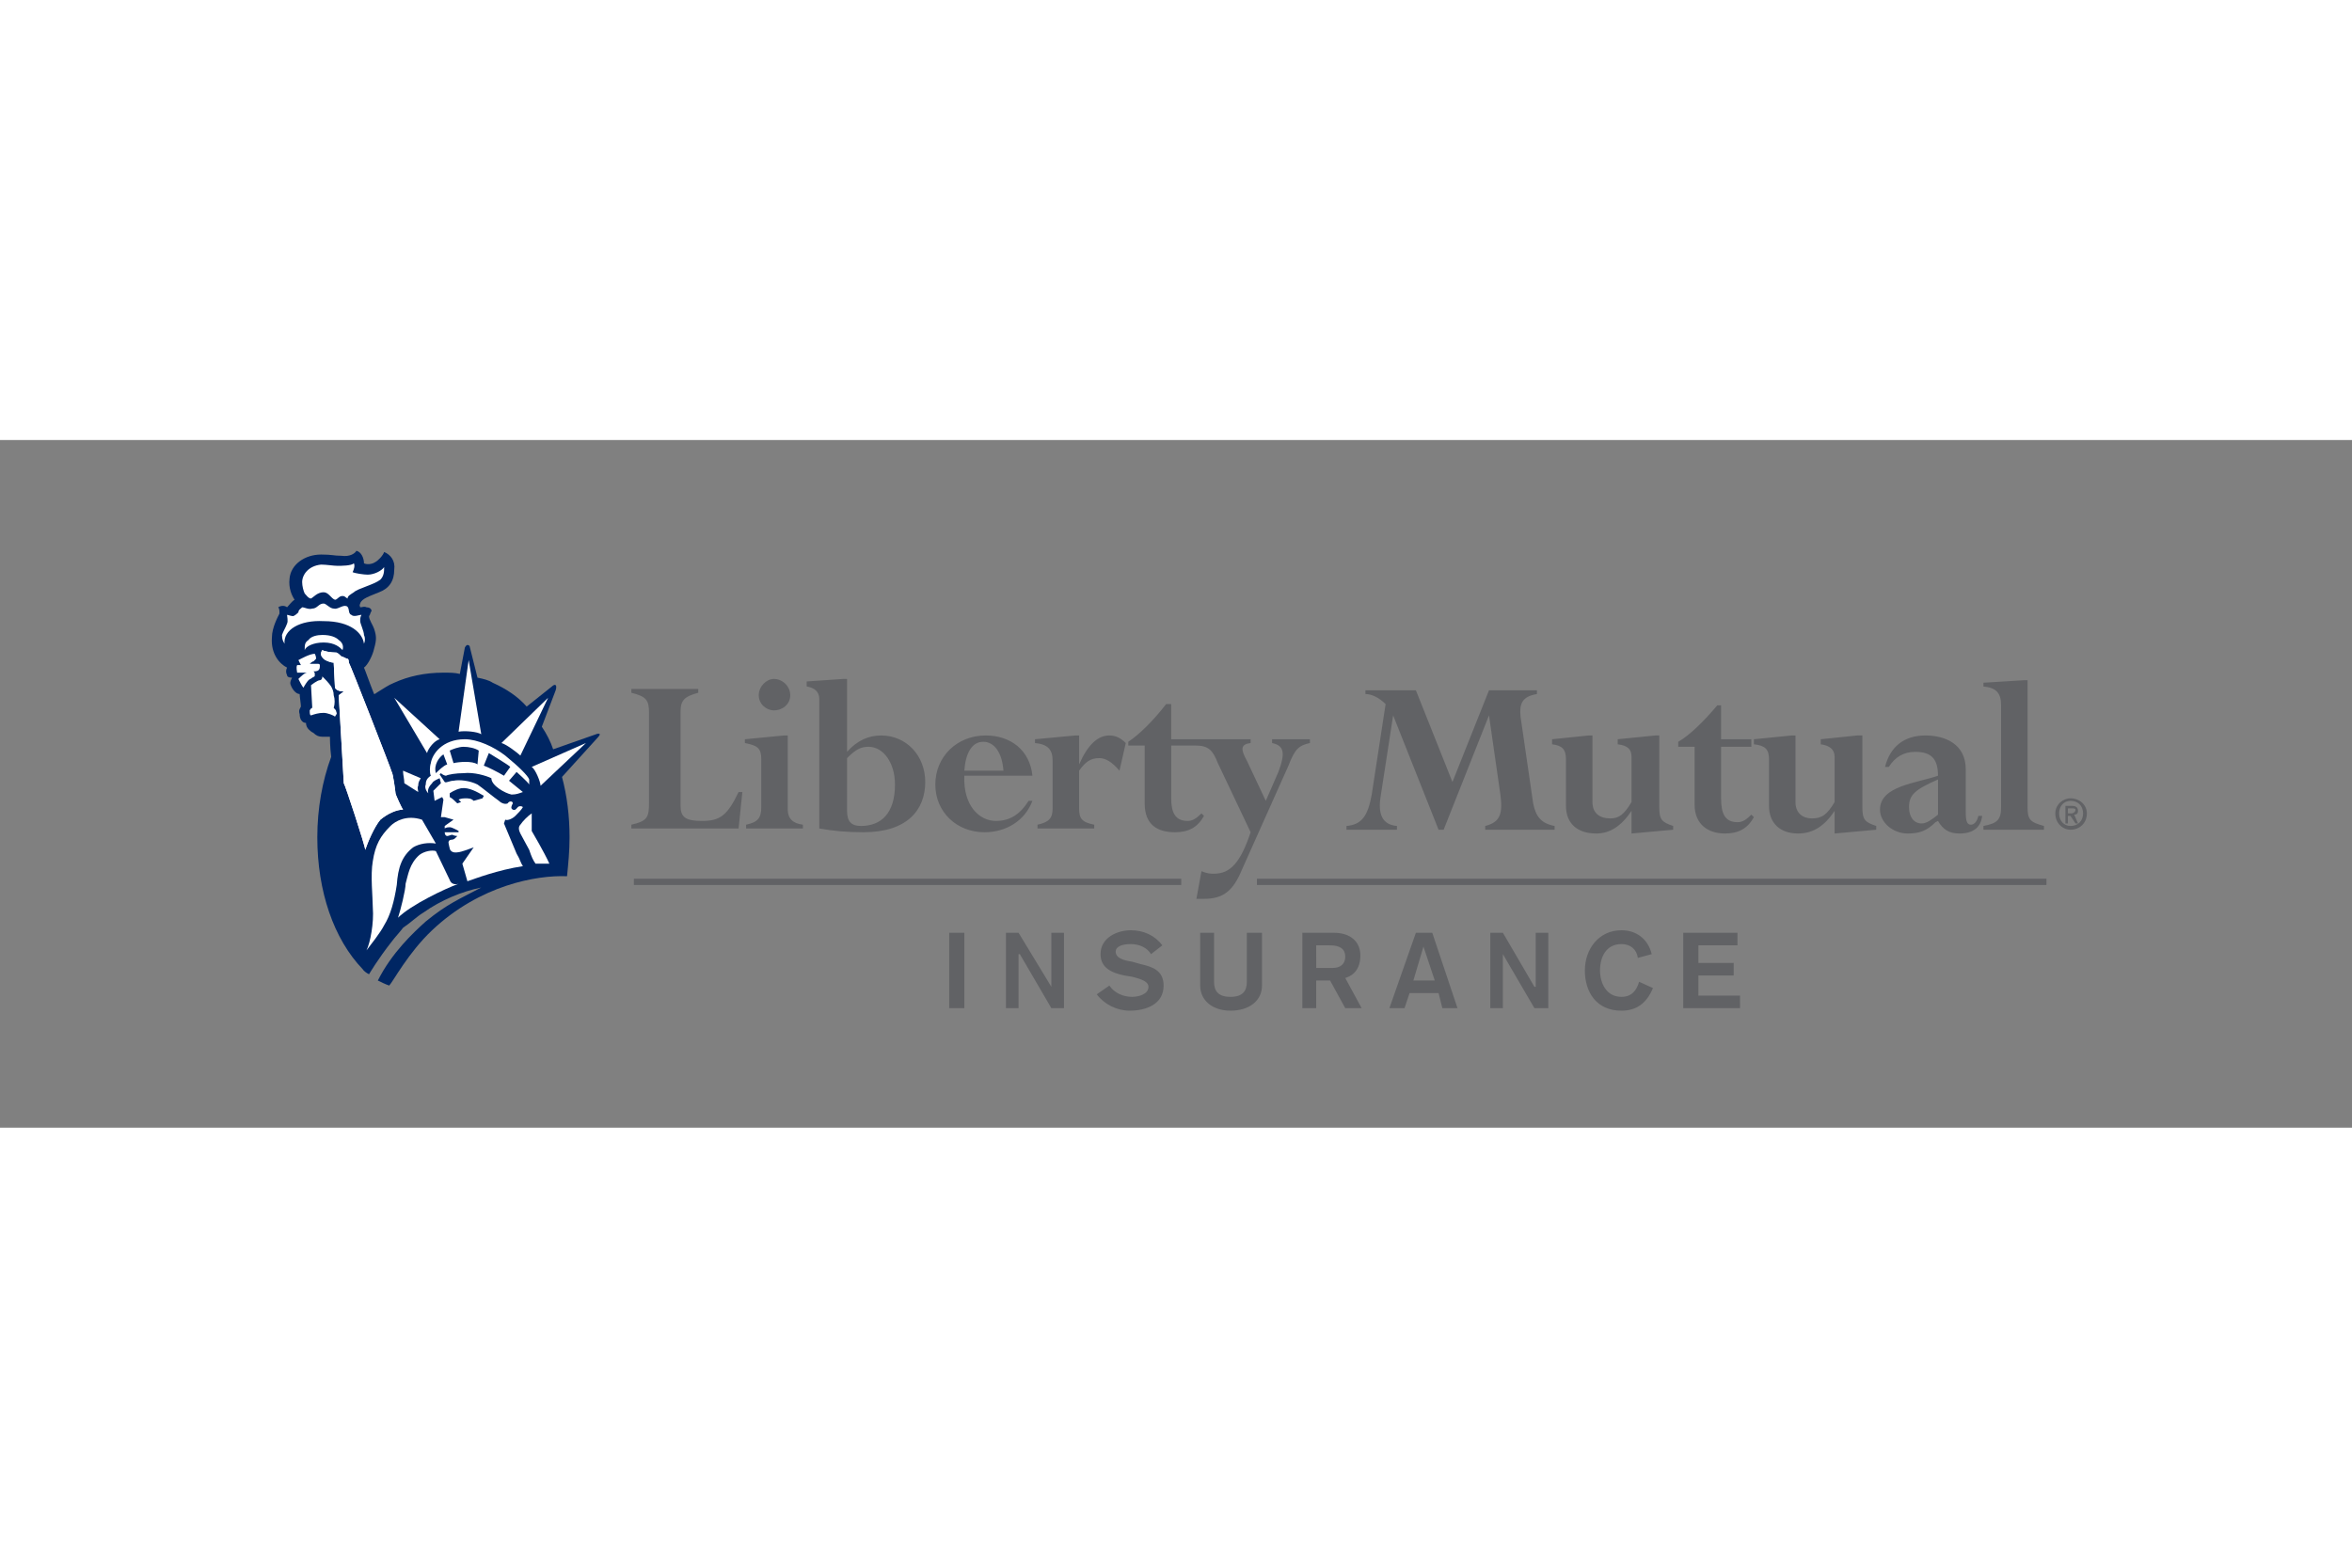 <svg xmlns="http://www.w3.org/2000/svg" height="800" width="1200" viewBox="-9.922 -4.191 85.99 25.145"><rect x="-9.922" y="-4.191" width="85.99" height="25.145" fill="#808080" stroke="none"/><defs><clipPath clipPathUnits="userSpaceOnUse" id="a"><path d="M0 0h720v540H0z" clip-rule="evenodd"></path></clipPath><clipPath clipPathUnits="userSpaceOnUse" id="b"><path d="M0 0h499.55v177.8H0z"></path></clipPath></defs><g clip-path="url(#a)" transform="matrix(.108 0 0 -.108 -4.5 42.458)" stroke-width="3.278"><g clip-path="url(#b)" transform="matrix(1.441 0 0 1.436 0 170.64)"><path d="M125.04 95.704c0-2.667 1.18-3.556 5.03-3.556 4.15 0 5.93 1.185 8.6 6.815h.89l-.89-8.593h-25.19v.889c3.85.889 4.15 1.778 4.15 5.334v21.037c0 2.96-.59 3.85-4.15 4.74v.89h15.71v-.89c-3.26-.89-4.15-1.78-4.15-4.44zm25.18-.889c0-2.074 1.19-3.259 3.56-3.556v-.889h-13.34v.889c2.67.593 3.56 1.482 3.56 4.148v11.263c0 2.66-.89 3.26-3.85 3.85v.89l9.18.89h.89zm-3.26 30.815c2.08 0 3.85-1.78 3.85-3.85 0-2.08-1.77-3.56-3.85-3.56-1.77 0-3.55 1.48-3.55 3.56 0 2.07 1.78 3.85 3.55 3.85m17.19-18.67c2.07 2.08 3.26 2.67 5.04 2.67 3.55 0 6.22-3.85 6.22-8.89 0-6.814-3.26-9.777-8-9.777-2.37 0-3.26 1.185-3.26 3.556zm0 18.67h-.89l-8.59-.59v-1.19c1.77-.29 2.96-1.18 2.96-2.96V90.37c3.26-.592 6.52-.889 10.37-.889 10.37 0 14.52 5.334 14.52 11.849 0 6.23-4.45 10.97-10.37 10.97-2.96 0-5.63-1.19-8-3.86zM191.7 104c.3 4.15 1.78 6.81 4.45 6.81 2.66 0 4.44-2.66 4.74-6.81zm16-1.19c-.59 5.93-5.03 9.49-10.96 9.49-6.81 0-11.85-5.04-11.85-11.56 0-6.518 5.04-11.259 11.55-11.259 5.04 0 9.49 2.667 11.26 7.408h-.89c-2.07-3.259-4.44-4.741-7.7-4.741-3.85 0-7.7 3.556-7.41 10.662zm20.45 1.19c-1.78 2.07-3.26 2.96-4.74 2.96-2.08 0-3.26-.89-4.74-2.96v-8.889c0-2.37.59-3.259 3.55-3.852v-.889h-13.33v.889c2.67.593 3.55 1.482 3.55 3.852v11.259c0 2.67-1.18 3.85-4.14 4.15v.89l9.48.89h.89v-6.82c2.07 4.74 4.44 6.82 7.11 6.82 1.48 0 2.66-.6 3.85-1.78zm35.85 7.41v-.89c2.67-.59 3.26-2.08 1.48-6.82l-2.96-6.811-4.45 9.481c-1.48 2.67-1.48 3.85.89 4.15v.89H240.3v8.29h-1.19c-2.96-3.85-6.22-7.11-8.89-8.89v-.88h3.85V96.296c0-5.037 2.97-6.815 7.12-6.815 3.25 0 5.33 1.186 6.81 3.852l-.59.593c-1.19-1.185-2.08-1.778-3.26-1.778-2.96 0-3.85 2.074-3.85 5.333v12.449h5.63c3.26 0 4.14-1.19 5.33-4.15l7.7-16.299c-2.37-7.111-4.74-9.777-8.59-9.777-.89 0-1.48 0-2.96.592l-1.19-6.518H248c4.44 0 6.81 1.778 8.89 6.815l10.96 24.597c1.48 3.85 2.37 4.74 5.04 5.33v.89zm61.33-15.114c.6-2.963 1.78-4.74 5.04-5.333v-.889h-16.3v.889c3.56.889 4.15 2.963 3.56 7.407l-2.67 18.67-10.66-26.966h-1.19l-10.67 26.966-2.96-19.262c-.59-3.852.3-6.519 3.85-6.815v-.889h-11.85v.889c3.56.296 5.04 2.37 5.93 7.407l3.26 21.33c-1.48 1.49-3.26 2.37-4.74 2.37v.89h11.85l8.59-21.63 8.59 21.63h11.26v-.89c-3.55-.59-4.15-2.37-3.85-5.33zm7.71 10.374c0 2.37-.89 3.26-3.26 3.55v1.19l8.59.89h.89V96.593c0-2.667 1.78-3.852 4.15-3.852 2.07 0 3.26.889 5.03 3.852v10.667c0 1.78-.88 2.67-3.25 2.96v1.19l8.88.89h.89V95.407c0-2.963.6-3.555 3.26-4.444v-.889l-9.78-.889v5.334c-2.37-3.556-5.03-5.334-8.29-5.334-4.45 0-7.11 2.371-7.11 6.519zm30.22 2.96h-3.85v1.18c2.66 1.49 6.22 5.04 9.18 8.6h.89v-8h7.11v-1.78h-7.11V97.481c0-3.555.89-5.629 3.85-5.629 1.19 0 2.08.592 3.26 1.778l.6-.593c-1.49-2.667-3.56-3.852-6.82-3.852-3.85 0-7.11 2.074-7.11 6.815zm17.48-2.96c0 2.37-.89 3.26-3.55 3.55v1.19l8.88.89h.89V96.593c0-2.667 1.78-3.852 3.85-3.852 2.38 0 3.56.889 5.34 3.852v10.667c0 1.78-1.19 2.67-3.26 2.96v1.19l8.59.89h1.19V95.407c0-2.963.59-3.555 3.26-4.444v-.889l-9.78-.889v5.334c-2.37-3.556-5.04-5.334-8.59-5.334-4.15 0-6.82 2.371-6.82 6.519zm39.7-13.04c-1.48-1.186-2.66-2.074-3.85-2.074-1.78 0-2.96 1.481-2.96 3.851 0 2.963 1.48 4.149 6.81 6.523zm6.52 10.67c0 5.92-4.74 8-9.48 8-5.04 0-8.29-2.67-9.48-7.41h.89c1.48 2.37 3.55 3.55 6.22 3.55 3.85 0 5.33-1.77 5.33-5.63-5.03-1.77-13.63-2.37-13.63-7.995 0-2.963 2.97-5.63 6.52-5.63 2.67 0 4.45.593 6.52 2.667l.59.296c1.19-2.074 2.67-2.963 5.04-2.963 3.26 0 5.04 1.482 5.33 4.148h-.88c-.3-1.185-.89-2.074-1.78-2.074s-1.19.889-1.19 2.963zm8.3 15.11c0 2.96-1.19 4.15-4.15 4.44v.89l9.48.59h.89V95.407c0-2.963.59-3.555 3.85-4.444v-.889h-14.22v.889c3.26.593 4.15 1.481 4.15 4.444z" fill="#616265"></path><path d="M106.07 112.59c-.29.3-.88 0-.88 0l-10.079-3.55c-.593 1.77-1.481 3.55-2.667 5.33l3.26 8.59s.296.89 0 1.19c-.297.29-.889-.3-.889-.3l-5.926-4.74c-2.074 2.37-4.741 4.15-8 5.63-.889.59-2.074.89-3.556 1.19l-1.777 7.11s0 .59-.593.59c-.296 0-.593-.59-.593-.59l-1.185-6.23c-1.185.3-2.37.3-3.852.3-4.444 0-8.296-.89-11.555-2.37-1.482-.59-2.667-1.48-4.148-2.37 0 0-.297-.3-.593-.3-1.185 2.97-2.074 5.63-2.37 6.23.889.59 2.074 2.96 2.37 4.44.593 2.07.593 2.96 0 4.74-.296.89-1.185 2.08-1.185 2.96.296.3.296.89.592 1.19 0 .59-.592.89-1.185.89-.592.29-.889 0-1.481 0 0 .29-.297.29 0 .89.296 1.18 2.37 1.78 4.444 2.66 2.371.89 3.556 2.67 3.556 5.34.296 2.07-.889 3.55-2.371 4.15-.296-.89-1.481-2.08-2.074-2.37-.889-.6-2.074-.6-2.666-.3 0 1.18-.593 2.67-1.778 2.96-.296-.59-1.482-1.48-3.556-1.18-1.777 0-2.074.29-4.74.29-3.852 0-7.112-2.37-7.408-5.63-.296-2.37.593-4.14 1.185-5.03-.592-.3-1.481-1.49-1.777-1.78-.297.29-1.186.59-2.074 0 .296-.3.296-.89.296-1.48-.296-.6-1.778-3.26-1.778-5.63-.296-3.85 1.778-6.22 3.556-7.11-.297-.6-.297-1.19 0-1.78 0-.3.296-.59 1.185-.59-.297-.6-.593-1.19-.297-1.78.297-.89 1.186-2.08 2.075-2.08 0-.59.296-2.37.296-2.96-.296-.59-.593-.89-.296-1.78 0-1.18.592-2.07 1.481-2.07 0-.59.296-1.19.593-1.48.296-.3.592-.59 1.185-.89.592-.59 1.185-.89 2.074-.89h1.778s0-2.37.296-4.74c-2.074-5.63-3.259-12.149-3.259-18.964 0-12.74 3.852-24 10.666-31.111 0 0 .297-.592 1.482-1.185 0 0 2.074 3.556 5.333 7.704.889 1.185 1.778 2.074 2.667 3.259 1.778 1.185 3.259 2.667 4.741 3.556 4.148 2.962 9.185 5.037 13.629 5.925-5.037-2.666-8-3.851-13.037-8-2.963-2.666-8-7.407-11.259-13.925.593-.297 1.778-.889 2.667-1.186.888.889 4.444 7.704 10.074 13.037C77.926 77.037 91.259 79.407 98.37 79.111c.297 2.963.593 5.926.593 9.185 0 5.037-.593 9.778-1.778 14.224l8.295 9.18s.59.6.59.89" fill="#002663"></path><path d="M43.852 116.74c-.296.3-1.778.89-2.667.89-1.185 0-2.074-.3-2.963-.59-.296 0-.296.59-.296 1.18.296.59.593.59.593.59l-.297 5.34s1.482 1.18 2.074 1.18c.297 0 .593.3.593.89.592-.59 1.481-1.48 2.074-2.37.296-.59.593-1.18.593-2.07.296-.89.296-2.08 0-2.97.296-.29.592-.59.592-.88.296-.6 0-.6-.296-1.19m48.296-16.3c0 .89-1.185 3.86-2.074 4.45l12.736 5.63zm-34.37 20.75l10.666-9.78c-1.185-.3-2.666-2.08-2.963-3.26zM64 102.22c-.296-.59-.593-.89-.593-1.78-.296-.588 0-.884 0-1.477l-3.259 2.077c0 .89-.296 2.07-.296 2.66v.3z" fill="#fff"></path><path d="M45.926 101.04c0 .59-1.185 20.15-1.185 20.74l1.185.89c-.889 0-1.778.29-2.074.89l-.296 5.92c-.889 0-2.075.59-2.371.89-.592.59-.889 1.19-.296 2.07.296-.29 2.074-.59 3.259-.59.296 0 .889-.59 1.185-.89.297 0 1.186-.59 1.482-.59.296 0 .296-.89.296-.89.296-.29 10.074-25.48 10.074-25.78.296-.29.889-4.737.889-5.033 0-.297 1.482-3.556 1.778-3.852-1.482 0-3.556-.889-5.333-2.371-1.482-1.777-2.963-5.333-3.556-7.111 0 .889-4.741 15.407-5.037 15.707M58.37 77.037c-.592-3.852-1.481-7.111-2.963-9.481-.888-1.778-3.259-4.741-4.148-5.926.889 1.777 1.778 6.518 1.482 10.074 0 2.37-.593 7.703 0 10.963.592 3.852 1.778 5.926 4.148 8.296 1.185 1.185 3.852 2.667 7.407 1.481l3.26-5.629c-1.778.296-3.852 0-5.334-.889-2.666-2.074-3.555-4.741-3.852-8.889" fill="#fff"></path><path d="M58.667 69.333c.592 1.778 1.777 6.519 1.777 8 .593 2.074.889 4.741 3.26 6.815 1.185.889 2.963 1.185 3.852.889l3.259-6.815c.296-.889 1.185-1.185 2.074-.889-3.259-1.185-11.259-5.037-14.222-8m28.74 21.926c-.592-.592-.296-1.481 0-2.074.297-.592 2.074-3.852 2.074-3.852.593-1.777.889-2.37 1.482-3.259h3.259c-1.185 2.667-4.148 7.704-4.148 7.704v4.148c-.889-.593-2.074-1.778-2.667-2.667M72.889 113.19c1.481.29 4.444 0 5.333-.6l-2.963 17.48zm-25.778 16.29s0 .89-.296.89-1.185.59-1.482.59c-.296.3-.889.89-1.185.89-1.185 0-2.963.3-3.259.59-.593-.88-.296-1.48.296-2.07.296-.3 1.482-.89 2.371-.89l.296-5.92c.296-.6 1.185-.89 2.074-.89l-1.185-.89c0-.59 1.185-20.15 1.185-20.74.296-.3 5.037-14.818 5.037-15.707.593 1.778 2.074 5.334 3.556 7.111 1.777 1.482 3.851 2.371 5.333 2.371-.296.296-1.778 3.555-1.778 3.852 0 .296-.593 4.743-.889 5.033 0 .3-9.778 25.49-10.074 25.78m-5.926 4.74c2.667 0 3.852-1.18 4.445-1.78.296.89 0 1.78-.889 2.37-.593.6-1.778 1.19-3.852 1.19-1.185 0-2.667-.3-3.259-1.19-.889-.59-.889-1.18-.889-2.37.296.89 2.074 1.78 4.444 1.78m-5.037 14.22c0-.88.296-2.07.593-2.66.296-.3.889-1.19 1.481-1.19.593.3 1.482 1.48 2.963 1.48 1.185 0 1.778-1.48 2.667-1.77.592 0 .889.89 1.778.89.592 0 .592-.3 1.185-.6 0 .6.592.89 1.481 1.48.889.89 4.741 1.78 6.223 2.97.888.89.888 2.07.888 2.96-.592-.89-2.37-1.78-3.851-1.78-.889 0-2.963.3-3.556.59.296.6.593 1.49.296 2.08-.592-.59-2.963-.59-3.852-.59-.888 0-2.666.29-3.851.29-2.963-.29-4.445-2.37-4.445-4.15" fill="#fff"></path><path d="M41.185 139.26c6.519 0 9.185-2.96 9.482-5.33.296.59.296 1.48 0 2.07 0 .89-.889 2.67-.889 3.26 0 .59 0 .89.296 1.48-.593 0-1.778-.59-2.37 0-.889.3-.297 1.78-1.185 2.07-.889.3-2.075-.88-2.963-.59-.889 0-1.778 1.19-2.371 1.19-1.185 0-1.481-1.19-2.666-1.19-.889-.29-1.778.3-2.371.3-.296-.3-.889-.59-.889-1.19-.296-.29-.592-.59-1.185-.89-.593 0-1.185.3-1.481.3 0-.3.296-1.48 0-2.07-.297-.89-.889-1.78-1.186-2.67 0-1.19.297-1.48.593-2.07-.296 3.26 3.556 5.63 9.185 5.33m-3.852-12.15c-.592 0-1.481-.89-2.074-1.48.297-.59.889-1.78 1.185-2.07.297.59.889 1.48 1.186 1.77.296.3.592.3.889.6.592.29.592.29.592.59 0 .59 0 .59-.296.89.296 0 .889 0 1.185.29.296.3.296.6.296 1.19 0 .3-.296.3-.592.3h-1.778s.593.59.889.59c.296.29.296.29.592.59 0 .3 0 .59-.296 1.19-1.185 0-3.259-1.19-3.852-1.49l.593-1.18h-.889c-.296-.59 0-1.48 0-1.78h2.37m52.148-25.18c-.296.88-2.37 2.96-5.629 5.63-2.667 2.07-6.519 3.85-9.482 3.85-5.333 0-7.703-3.56-8-5.63-.296-.89-.296-2.37 0-2.97-.889-.59-1.185-1.18-1.185-2.07-.296-.59 0-1.481.593-2.073-.297.889.296 1.773.889 2.373.296.59 1.185.89 1.777 1.18l.297-1.18c-.593-.6-1.482-1.484-1.778-1.781l.296-2.37 1.778.889.296-.593-.592-4.148h.889l2.074-.593-2.074-1.481v-.593s.296.297 1.185.297c.592 0 2.074-.889 2.074-.889v-.297H69.63c0-.592.296-.888.592-.888.297 0 .889.296 1.185.296 0 0 .593-.296 1.186-.296L72 88s-.296-.296-.889-.296c-.296 0-.592-.297-.592-.593s.296-1.481.296-1.481c.296-1.186 1.778-.889 1.778-.889.888 0 3.851 1.185 3.851 1.185l-2.666-3.852 1.185-4.148c1.778.593 7.111 2.667 13.037 3.555-.593.889-.593 1.482-1.482 2.963l-2.962 7.112.296.888c.592-.296 1.778.297 2.37.889.593.593 1.482 1.482 1.778 2.074-.296.297-.889.297-1.185 0-.297-.296-.593-.888-1.185-.592-.593.296-.297.889 0 1.481 0 .593-.889.593-1.186 0-.592-.296-1.481 0-2.074.593-.889.592-4.148 3.261-5.037 3.851-1.777.89-4.148 1.19-5.629.89-.889 0-1.778-.59-2.074-.3l-1.186 1.78.297.3c.296-.3.889-.6 1.185-.6.593.3 2.37.6 4.148.6 2.37.29 5.333-.6 6.519-1.19 0-1.78 3.259-3.553 4.74-3.85 1.185 0 1.778.297 2.667.593l-3.259 2.667 1.777 2.07s2.667-2.37 2.963-2.96v1.19m-18.666-3.263s1.185.889 2.666 1.185c1.778.298 3.852-.889 5.334-1.778l-.297-.593-2.074-.592c-.592.592-1.185.592-2.074.592-.889 0-1.481-.296-1.481-.296l.592-.592-.888-.297c-.593.593-1.186 1.185-1.778 1.482zm-3.259 4.743c-.593 2.07.888 3.85 1.777 4.44l.889-2.37c-.889-.29-2.074-1.48-2.666-2.07m9.777 2.07c-1.185.89-4.444.59-5.629.3l-.889 2.96c.592.3 2.074.89 3.259.89s2.667-.3 3.556-.89zm6.223-2.67c-1.482.89-3.852 2.08-4.741 2.38L80 108.15c.889-.59 4.444-2.67 5.037-3.26zm-.593 7.71c1.185-.3 3.852-2.37 4.444-2.96l6.519 13.63z" fill="#fff"></path><path d="M451.56 97.481c2.07 0 3.85-1.481 3.85-3.555 0-2.37-1.78-3.852-3.85-3.852-1.78 0-3.56 1.482-3.56 3.852 0 2.074 1.78 3.555 3.56 3.555m0-6.518c1.77 0 2.96 1.185 2.96 2.963s-1.19 2.963-2.96 2.963c-1.49 0-2.67-1.185-2.67-2.963s1.18-2.963 2.67-2.963m-1.19 4.741h1.48c.89 0 1.48-.297 1.48-1.185 0-.593-.29-.889-.89-.889l.89-2.074h-.59l-1.18 1.777h-.6v-1.777h-.59zm.59-1.778h.89c.3 0 .89.296.89.889 0 .296-.59.296-.89.296h-.89zM114.07 77.037h128.59v1.482H114.07zm146.37 0h185.48v1.482H260.44zM188.15 48h3.556v17.778H188.15zm13.33 17.778h2.96l7.71-12.741v12.741h2.96V48h-2.96l-7.41 12.741h-.3V48h-2.96zm24.3-12.445c1.18-1.777 3.26-2.666 5.33-2.666 1.48 0 3.85.592 3.85 2.37 0 1.185-1.48 1.778-3.85 2.37l-1.78.297c-2.96.592-5.63 1.777-5.63 5.037 0 3.852 3.86 5.629 7.11 5.629 2.97 0 5.63-1.185 7.41-3.555l-2.66-2.074c-.89 1.481-2.67 2.37-4.75 2.37-2.07 0-3.55-.592-3.55-1.778 0-1.481 1.78-2.074 3.85-2.37l2.08-.593c2.66-.592 5.33-1.481 5.33-5.037 0-4.444-4.15-5.926-8-5.926-2.96 0-5.93 1.482-7.71 3.852zm35.85 0c0-3.555-2.96-5.926-7.41-5.926-4.15 0-7.11 2.371-7.11 5.926v12.445h3.26V54.222c0-2.074.89-3.555 3.85-3.555 2.97 0 3.85 1.481 3.85 3.555v11.556h3.56zm9.48 12.445h7.41c3.85 0 6.22-2.074 6.22-5.334 0-4.148-2.67-5.037-3.55-5.333L285.04 48h-3.85l-3.56 6.519h-3.26V48h-3.26zm3.26-8.297h3.85c1.78 0 2.97.889 2.97 2.667 0 1.778-1.19 2.667-3.56 2.667h-3.26zm23.41 8.297h3.85L307.56 48H304l-.89 3.556h-6.81L295.11 48h-3.55zm1.78-3.259l-2.37-8h5.03zm15.7 3.259h2.96l7.41-12.741h.3v12.741h2.96V48h-3.26l-7.41 12.741V48h-2.96zm34.67-5.926c-.3 2.074-1.78 3.259-3.86 3.259-3.55 0-5.03-2.963-5.03-6.222 0-2.963 1.48-6.222 5.03-6.222 2.37 0 3.56 1.481 4.15 3.555l3.26-1.481c-1.48-3.556-3.85-5.334-7.41-5.334-5.92 0-8.59 4.445-8.59 9.482 0 5.037 3.26 9.481 8.59 9.481 3.56 0 6.23-2.074 7.12-5.629zm10.66 5.926h12.74v-2.963h-9.18v-4.148h8.29v-2.963h-8.29v-4.741h9.78V48h-13.34z" fill="#616265"></path></g></g></svg>